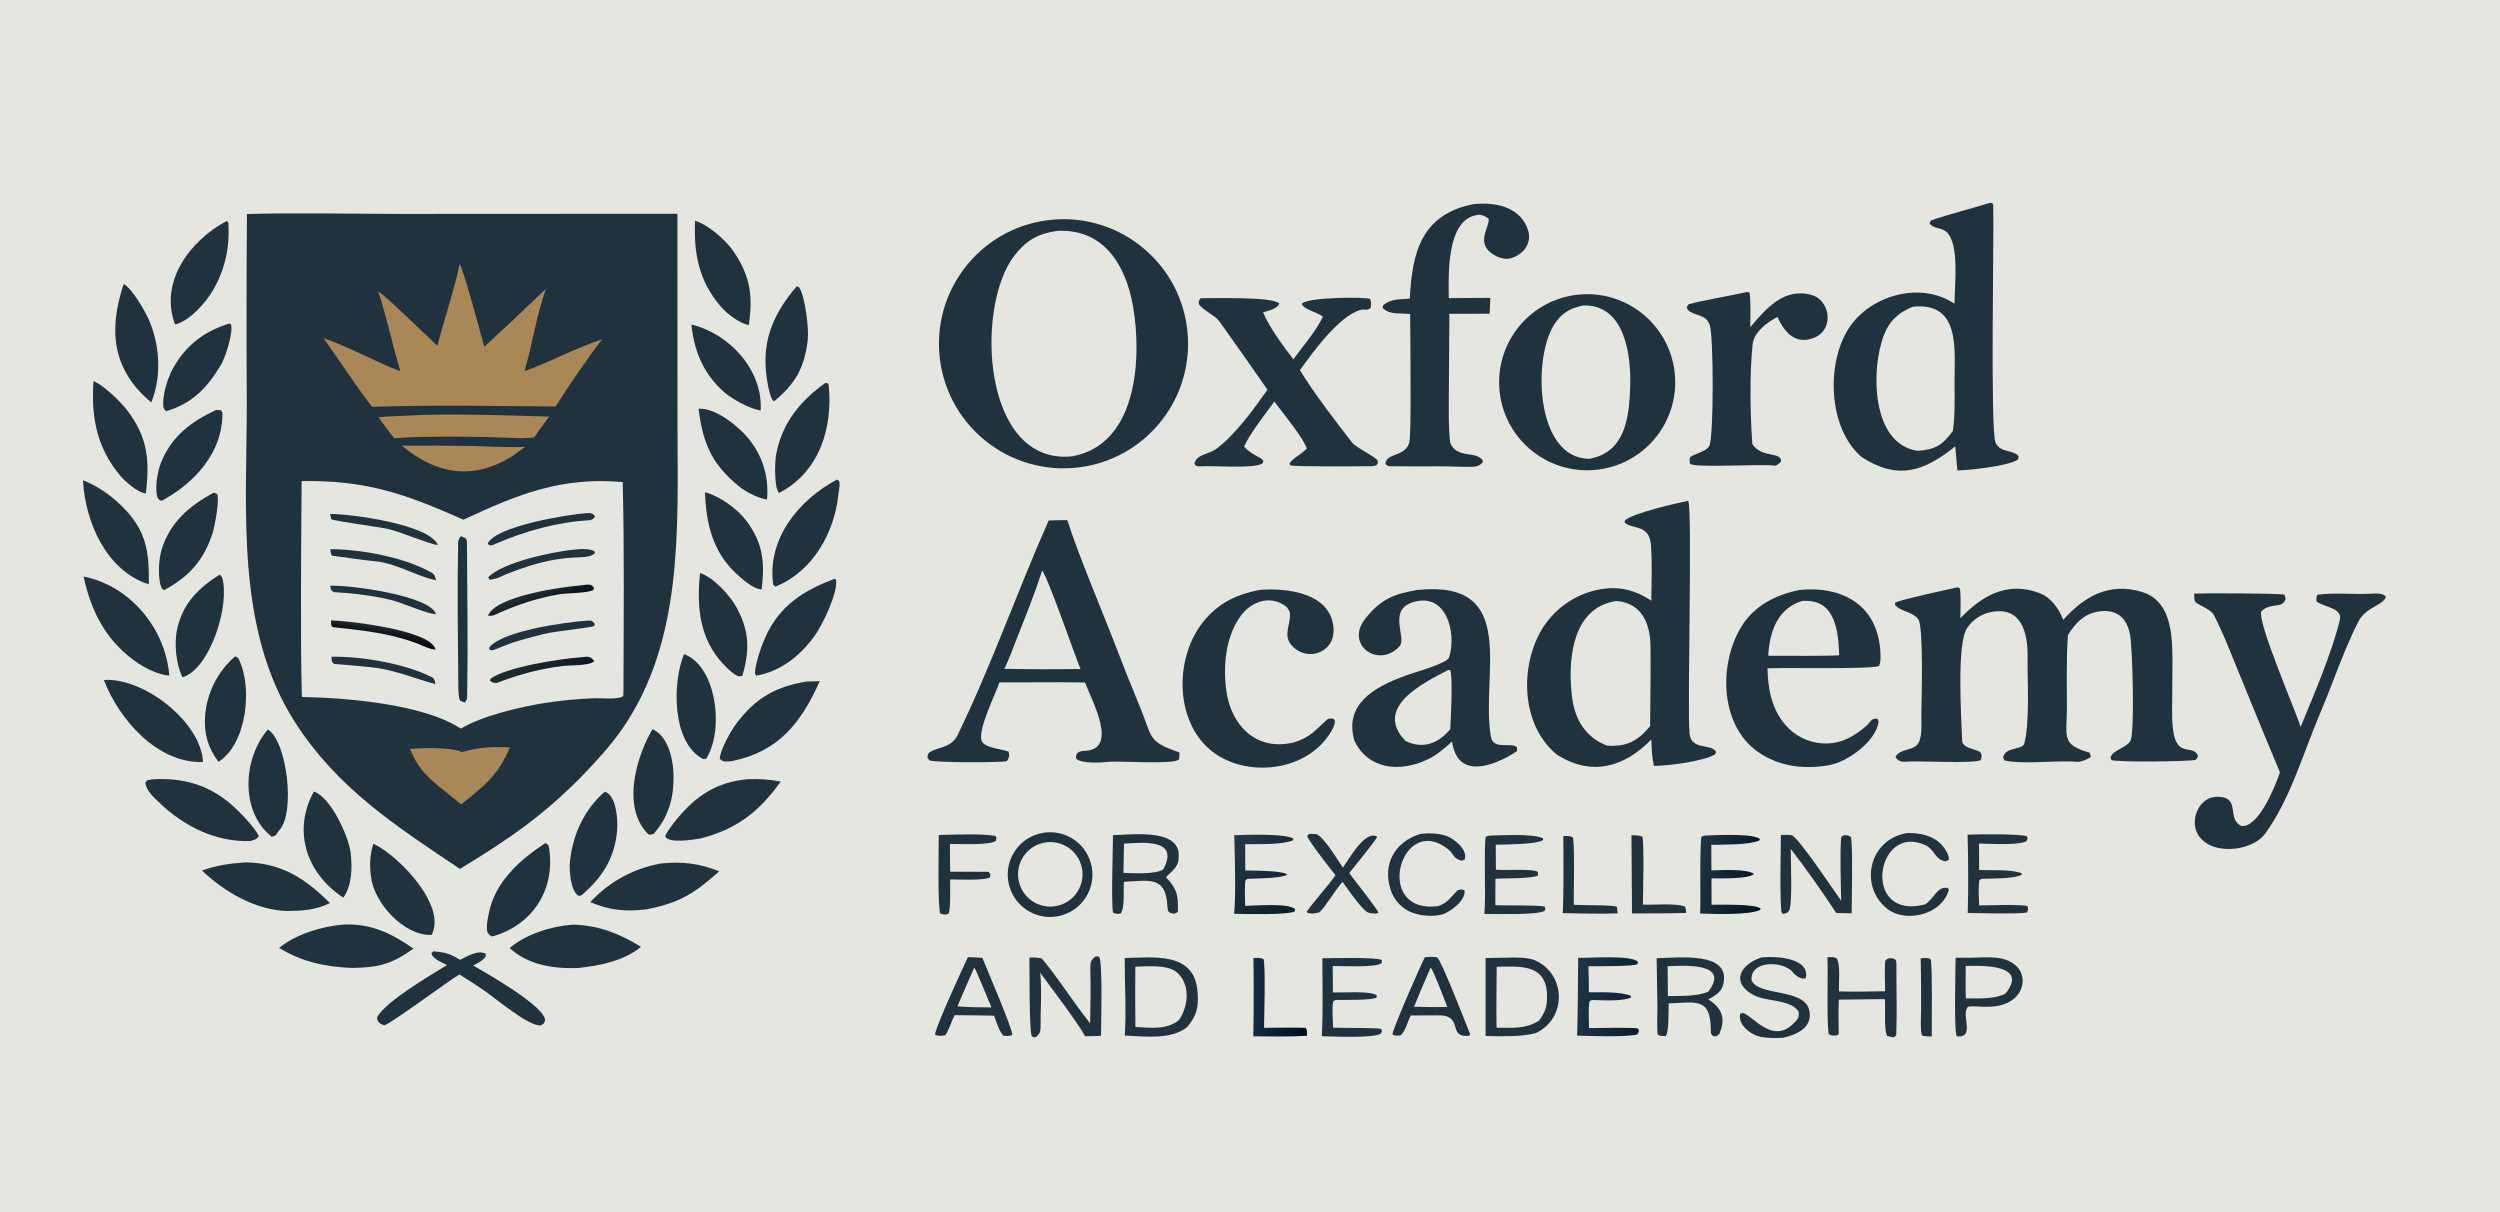 <svg version="1.1" xmlns="http://www.w3.org/2000/svg" style="display: block;" viewBox="0 0 2048 993" width="761" height="369" preserveAspectRatio="none">
<defs>
	<linearGradient id="Gradient1" gradientUnits="userSpaceOnUse" x1="1069.01" y1="817.899" x2="1027.91" y2="816.366">
		<stop class="stop0" offset="0" stop-opacity="1" stop-color="rgb(1,13,33)"/>
		<stop class="stop1" offset="1" stop-opacity="1" stop-color="rgb(20,44,64)"/>
	</linearGradient>
	<linearGradient id="Gradient2" gradientUnits="userSpaceOnUse" x1="1061.96" y1="739.24" x2="1008.04" y2="692.76">
		<stop class="stop0" offset="0" stop-opacity="1" stop-color="rgb(10,30,42)"/>
		<stop class="stop1" offset="1" stop-opacity="1" stop-color="rgb(35,55,72)"/>
	</linearGradient>
	<linearGradient id="Gradient3" gradientUnits="userSpaceOnUse" x1="1343.87" y1="820.664" x2="1290.99" y2="812.266">
		<stop class="stop0" offset="0" stop-opacity="1" stop-color="rgb(13,29,46)"/>
		<stop class="stop1" offset="1" stop-opacity="1" stop-color="rgb(29,53,69)"/>
	</linearGradient>
	<linearGradient id="Gradient4" gradientUnits="userSpaceOnUse" x1="1444.7" y1="723.27" x2="1389.3" y2="708.73">
		<stop class="stop0" offset="0" stop-opacity="1" stop-color="rgb(0,19,34)"/>
		<stop class="stop1" offset="1" stop-opacity="1" stop-color="rgb(30,53,66)"/>
	</linearGradient>
	<linearGradient id="Gradient5" gradientUnits="userSpaceOnUse" x1="312.914" y1="522.551" x2="314.265" y2="514.364">
		<stop class="stop0" offset="0" stop-opacity="1" stop-color="rgb(3,6,11)"/>
		<stop class="stop1" offset="1" stop-opacity="1" stop-color="rgb(32,38,43)"/>
	</linearGradient>
	<linearGradient id="Gradient6" gradientUnits="userSpaceOnUse" x1="453.002" y1="562.172" x2="433.469" y2="534.496">
		<stop class="stop0" offset="0" stop-opacity="1" stop-color="rgb(16,22,38)"/>
		<stop class="stop1" offset="1" stop-opacity="1" stop-color="rgb(29,47,49)"/>
	</linearGradient>
	<linearGradient id="Gradient7" gradientUnits="userSpaceOnUse" x1="444.792" y1="495.306" x2="441.323" y2="485.085">
		<stop class="stop0" offset="0" stop-opacity="1" stop-color="rgb(9,17,29)"/>
		<stop class="stop1" offset="1" stop-opacity="1" stop-color="rgb(31,44,47)"/>
	</linearGradient>
</defs>
<path transform="translate(0,0)" fill="rgb(229,230,223)" d="M 0 0 L 2048 0 L 2048 993 L 0 993 L 0 0 z"/>
<path transform="translate(0,0)" fill="rgb(32,50,61)" d="M 202.306 175.337 C 242.304 174.127 287.841 175.233 328.353 175.234 L 554.957 175.113 L 554.995 349.718 C 555.184 433.218 559.712 525.222 509.574 597.305 C 500.062 610.981 488.909 623.063 477.397 635.04 C 444.987 668.323 415.848 688.007 376.77 711.767 C 324.553 676.766 276.502 645.978 241.627 591.515 C 192.689 515.09 202.173 417.787 202.179 330.593 C 201.848 278.841 201.89 227.088 202.306 175.337 z"/>
<path transform="translate(0,0)" fill="rgb(229,230,223)" d="M 247.071 394.055 C 300.499 393.285 332.196 404.636 379.607 425.726 C 423.539 405.235 459.615 390.359 510.112 394.878 C 511.561 449.812 510.862 510.893 510.739 566.068 L 510.575 570.127 C 506.581 573.382 493.351 571.765 487.706 571.946 C 474.202 572.426 460.737 573.671 447.374 575.674 C 426.112 579.004 395.83 586.09 377.446 596.838 C 346.987 576.774 283.828 571.58 247.249 570.924 C 245.972 513.692 246.759 451.588 247.071 394.055 z"/>
<path transform="translate(0,0)" fill="rgb(32,50,61)" d="M 377.642 439.236 L 381.161 440.704 C 382.318 442.14 382.517 442.972 382.528 444.84 C 382.77 486.851 383.436 528.937 382.692 570.944 C 382.66 572.726 381.895 574.146 380.754 575.462 L 376.975 574 C 375.424 571.87 375.462 563.174 375.436 560.28 C 375.089 521.666 374.503 482.937 375.318 444.339 C 375.359 442.404 376.415 440.665 377.642 439.236 z"/>
<path transform="translate(0,0)" fill="rgb(32,50,61)" d="M 479.5 420.412 C 482.938 420.142 485.869 419.813 487.458 423.385 C 486.082 424.848 484.998 426.037 482.732 426.169 C 456.343 427.709 430.413 434.953 406.241 445.322 C 403.899 446.374 401.243 447.897 399.579 445.295 C 405.798 431.042 464.754 421.55 479.5 420.412 z"/>
<path transform="translate(0,0)" fill="rgb(32,50,61)" d="M 270.541 449.867 C 295.368 449.853 330.707 456.373 352.843 468.657 C 356.345 470.601 356.433 472.096 357.126 475.297 C 342.304 472.475 324.238 461.249 307.482 459.765 C 295.972 458.746 283.388 456.593 271.994 455.164 C 271.184 455.063 270.713 450.802 270.541 449.867 z"/>
<path transform="translate(0,0)" fill="rgb(32,50,61)" d="M 481.03 508.404 C 484.902 508.06 484.809 508.453 487.195 510.931 L 486.843 512.732 C 483.835 514.329 454.65 516.943 445.181 519.43 C 428.237 523.88 422.735 524.86 405.464 532.028 C 403.149 532.791 402.515 533.107 400.622 531.754 L 401.134 529.913 C 412.801 516.61 463.427 509.596 481.03 508.404 z"/>
<path transform="translate(0,0)" fill="rgb(32,50,61)" d="M 468.86 450.397 C 474.494 449.84 482.01 448.865 487.074 451.604 L 487.295 453.06 C 484.46 456.642 476.082 456.402 471.145 456.642 C 450.166 457.665 432.634 463.188 413.308 470.931 C 408.42 473.286 406.713 474.274 401.184 474.945 L 399.869 472.876 C 411.952 460.613 451.984 452.141 468.86 450.397 z"/>
<path transform="translate(0,0)" fill="rgb(32,50,61)" d="M 270.412 420.954 C 287.308 420.984 352.432 429.619 358.653 446.527 C 350.972 445.513 328.297 435.727 318.352 433.415 C 311.405 431.8 273.569 426.74 271.363 425.346 L 270.412 420.954 z"/>
<path transform="translate(0,0)" fill="rgb(32,50,61)" d="M 271.55 537.978 C 295.769 537.554 331.15 543.377 353.557 554.624 C 356.247 555.974 356.227 557.926 356.672 560.358 C 340.933 556.232 325.663 549.599 308.889 547.224 C 297.079 545.553 285.502 544.988 273.61 543.823 C 271.289 541.801 271.996 541.954 271.55 537.978 z"/>
<path transform="translate(0,0)" fill="url(#Gradient7)" d="M 476.582 479.419 C 480.766 479.009 484.26 477.744 486.634 481.443 L 486.121 483.367 C 479.664 486.179 464.732 485.561 457.065 486.976 C 439.592 490.2 425.112 494.932 408.958 502.002 C 405.186 503.816 403.907 504.693 399.787 504.415 C 405.608 488.229 460.785 480.667 476.582 479.419 z"/>
<path transform="translate(0,0)" fill="url(#Gradient6)" d="M 475.717 538.432 C 480.796 537.85 483.845 537.068 486.898 541.627 C 482.668 545.605 467.042 544.767 460.591 545.576 C 443.876 547.675 428.682 551.606 412.744 557.253 C 407.966 559.081 405.376 561.069 401.32 557.505 L 401.949 555.927 C 415.166 546.322 458.711 539.61 475.717 538.432 z"/>
<path transform="translate(0,0)" fill="url(#Gradient5)" d="M 271.225 508.119 C 286.095 508.733 353.357 516.044 356.808 532.163 C 351.481 531.799 344.615 528.136 339.437 526.26 C 317.675 518.373 295.416 516.22 272.579 513.717 C 270.629 511.792 271.267 511.585 271.225 508.119 z"/>
<path transform="translate(0,0)" fill="rgb(32,50,61)" d="M 270.454 479.83 C 286.153 479 352.86 487.959 357.108 503.097 C 349.965 503.016 328.937 493.491 320.154 491.414 C 304.624 487.742 289.28 485.952 273.378 485.047 C 270.685 483.271 271.488 483.756 270.454 479.83 z"/>
<path transform="translate(0,0)" fill="rgb(170,135,87)" d="M 376.483 216.469 C 379.122 218.164 394.728 277.111 396.726 284.044 C 413.735 268.368 430.592 252.527 447.294 236.523 C 439.786 257.18 435.954 282.455 429.718 304.052 C 450.583 296.613 471.767 284.84 493.28 277.99 C 482.149 291.938 464.987 317.588 455.136 333.014 L 380.804 332.3 C 355.49 332.184 330.175 332.492 304.871 333.223 C 291.674 316.703 277.766 294.702 265.072 277.071 C 283.977 283.173 307.874 296.527 327.983 304.161 C 321.494 282.442 316.818 259.891 309.822 238.466 C 320.961 247.015 346.507 272.265 358.277 283.284 C 363.579 262.791 372.61 235.753 376.483 216.469 z"/>
<path transform="translate(0,0)" fill="rgb(170,135,87)" d="M 334.583 340.44 C 366.238 338.42 417.862 340.33 449.888 341.26 C 445.843 346.403 441.408 352.947 437.539 358.35 C 434.586 358.682 430.577 358.777 427.523 358.937 C 396.254 357.805 353.871 356.771 322.993 358.925 C 319.123 354.498 313.697 346.756 310.035 341.849 C 317.194 340.991 327.183 340.792 334.583 340.44 z"/>
<path transform="translate(0,0)" fill="rgb(170,135,87)" d="M 397.573 612.376 C 403.662 611.726 411.466 612.078 417.732 612.192 C 408.027 635.256 396.966 643.453 377.809 658.976 L 365.804 649.225 C 351.628 637.927 342.501 630.498 335.947 613.403 C 345.832 612.713 369.723 611.805 378.286 616.059 C 385.913 614.062 389.751 613.303 397.573 612.376 z"/>
<path transform="translate(0,0)" fill="rgb(170,135,87)" d="M 329.087 365.071 C 348.671 364.945 368.255 365.029 387.837 365.323 C 401.126 365.648 417.486 366.774 430.406 366.018 L 418.495 374.441 C 386.238 393.718 357.259 388.259 329.087 365.071 z"/>
<path transform="translate(0,0)" fill="rgb(32,50,61)" d="M 862.69 179.911 C 919.12 175.169 968.617 217.287 972.968 273.748 C 977.319 330.209 934.861 379.414 878.371 383.375 C 822.43 387.298 773.808 345.341 769.499 289.429 C 765.19 233.517 806.809 184.606 862.69 179.911 z"/>
<path transform="translate(0,0)" fill="rgb(229,230,223)" d="M 865.229 189.227 C 904.018 186.542 922.5 217.38 928.258 251.332 C 935.453 293.761 931.778 364.197 878.233 373.827 C 804.358 381.21 798.819 251.76 830.561 209.983 C 840.381 197.058 849.543 191.746 865.229 189.227 z"/>
<path transform="translate(0,0)" fill="rgb(32,50,61)" d="M 1382.92 410.259 C 1386.7 415.454 1382.01 580.79 1384.08 600.968 C 1385.52 614.955 1401.9 608.834 1405.89 615.951 L 1405.01 617.955 C 1395.47 623.612 1366.74 627.429 1354.86 627.354 C 1353.2 619.198 1353.06 614.156 1352.77 605.807 C 1330.47 628.503 1304.13 636.105 1275.75 618.42 C 1245.34 594.06 1244.62 543.931 1264.5 513.272 C 1274.61 497.976 1290.27 487.213 1308.18 483.263 C 1325.14 479.682 1338.36 482.656 1352.74 492.062 C 1352.95 477.03 1353.52 461.669 1352.47 446.622 C 1351.28 429.444 1338.06 433.821 1331.14 428.317 L 1330.96 426.576 C 1335.46 420.838 1374.18 411.947 1382.92 410.259 z"/>
<path transform="translate(0,0)" fill="rgb(229,230,223)" d="M 1324.1 492.305 C 1345.17 493.939 1351.95 510.968 1352.11 529.931 C 1352.3 551.557 1351.98 573.196 1351.77 594.822 C 1341.52 607.238 1332.4 611.867 1316.39 610.769 C 1299.1 604.073 1290.23 589.604 1287.92 571.768 C 1284.07 542.011 1287.21 497.694 1324.1 492.305 z"/>
<path transform="translate(0,0)" fill="rgb(32,50,61)" d="M 1630.6 166.068 C 1630.73 166.081 1630.87 166.064 1631 166.109 C 1633.33 166.938 1632.77 167.584 1632.84 169.776 C 1633.61 193.008 1630.26 353.129 1634.81 362.716 C 1638.95 371.433 1649.36 368.02 1653.7 373.872 C 1653.58 374.586 1653.44 376.236 1653.03 376.512 C 1645.06 381.905 1612.32 385.272 1603.47 385.339 L 1601.73 365.667 C 1576.23 386.023 1555.05 393.757 1525.09 374.399 C 1497.59 351.086 1495.7 297.524 1514.78 268.529 C 1532.36 241.807 1573.46 230.085 1601.11 248.821 C 1601.11 234.065 1605.4 200.373 1594.81 190.254 C 1590.13 185.783 1583.71 187.75 1580.68 182.902 C 1581.03 182.246 1581.44 181.464 1581.92 180.558 C 1595.41 175.801 1617.46 170.163 1630.6 166.068 z"/>
<path transform="translate(0,0)" fill="rgb(229,230,223)" d="M 1567.13 251.211 C 1605.75 247.406 1601.2 285.268 1601.18 311.601 C 1601.17 324.772 1601.74 340.196 1599.76 353.068 C 1591.17 364.711 1585.54 368.168 1571.06 369.323 C 1532.48 363.733 1532.57 301.86 1543.39 274.235 C 1548.05 262.344 1555.74 255.741 1567.13 251.211 z"/>
<path transform="translate(0,0)" fill="rgb(32,50,61)" d="M 1603.07 481.219 C 1604.76 481.148 1603.93 480.984 1605.53 482.059 C 1606.51 488.305 1606.03 499.677 1605.94 506.396 C 1623.17 488.484 1643.93 475.808 1670.35 485.702 C 1680.24 489.406 1686.37 498.21 1690.23 507.769 C 1707.42 488.428 1727.98 476.821 1754.63 484.866 C 1780.67 492.73 1779.71 524.84 1779.66 547.004 C 1779.63 558.724 1779.54 570.444 1779.39 582.162 C 1778.94 626.034 1794.52 607.556 1800.53 618.721 C 1800.16 621.316 1800.47 620.377 1798.46 622.555 C 1790.98 623.836 1735.75 624.462 1729.66 622.634 L 1728.93 620.162 C 1731.24 614.418 1741.31 612.788 1745.07 607.209 C 1749.07 601.256 1746.89 529.556 1744.88 519.615 C 1743.63 513.377 1741.09 507.19 1735.54 503.604 C 1730.23 500.176 1723.3 499.952 1717.29 501.277 C 1706.16 503.733 1699.83 511.049 1694.06 520.201 C 1692.63 538.801 1693.2 562.285 1693.2 581.25 C 1692.92 604.02 1688.84 610.03 1711.83 616.552 L 1712.88 619.999 C 1710.63 621.789 1704.47 624.321 1701.79 624.071 C 1685.01 622.505 1657.66 626.472 1642.03 622.908 L 1640.96 620.584 C 1642.66 611.423 1656.74 614.648 1658.27 609.106 C 1662.98 592.032 1660.74 555.892 1661.01 539.024 C 1661.37 517.427 1655.62 496.743 1631.22 501.332 C 1623.07 502.903 1615.9 507.704 1611.34 514.644 C 1602.8 527.687 1606.73 588.496 1607.38 606.55 C 1607.61 612.955 1617.62 613.22 1622.24 616.09 C 1623.86 619.422 1623.42 618.34 1622.84 622.454 C 1617.88 625.948 1570.39 622.926 1560.83 623.957 C 1557.52 624.314 1554.5 623.075 1552.74 620.057 C 1556.61 613.301 1565.16 615.151 1570.2 610.426 C 1575.14 605.799 1573.89 592.432 1573.96 585.962 C 1574.08 574.359 1575.97 513.312 1571.44 507.297 C 1566.71 501.012 1557.69 501.229 1552.76 495.93 C 1552.19 495.311 1552.48 494.453 1552.5 493.643 C 1557.7 490.999 1594.68 483.121 1603.07 481.219 z"/>
<path transform="translate(0,0)" fill="rgb(32,50,61)" d="M 1291.89 241.471 C 1331.26 236.898 1366.95 264.958 1371.79 304.3 C 1376.64 343.643 1348.82 379.52 1309.51 384.634 C 1269.82 389.798 1233.52 361.653 1228.63 321.926 C 1223.73 282.199 1252.13 246.088 1291.89 241.471 z"/>
<path transform="translate(0,0)" fill="rgb(229,230,223)" d="M 1296.89 250.217 C 1331.35 249.23 1336.29 291.182 1335.45 316.853 C 1334.64 341.779 1331.56 370.635 1301.85 375.86 C 1257.7 375.349 1255.48 293.243 1273.21 265.865 C 1279.51 256.13 1286.1 252.538 1296.89 250.217 z"/>
<path transform="translate(0,0)" fill="rgb(32,50,61)" d="M 859.082 426.36 C 863.864 426.051 869.522 426.124 874.38 426.062 C 882.924 453.285 901.214 496.394 911.931 523.974 C 919.369 543.418 927.067 562.761 935.023 581.999 C 944.103 604.474 940.606 607.691 965.973 616.223 C 966.652 617.966 966.043 620.247 965.75 622.183 C 960.676 626.528 916.598 623.041 907.235 624.156 C 901.624 624.824 886.223 625.537 881.716 621.67 C 880.555 616.873 884.016 615.212 888.352 615.078 C 916.671 614.203 894.719 574.364 888.825 559.07 L 868.25 558.853 L 818.74 558.987 C 815.31 569.156 801.261 596.808 804.045 606.494 C 805.804 612.609 819.968 613.351 826.153 615.654 C 827.29 618.029 826.461 621.721 824.668 623.607 C 819.006 624.643 765.178 624.862 761.292 622.811 C 759.321 619.917 759.627 621.279 760.229 617.706 C 765.048 611.499 778.636 614.202 784.528 602.061 C 812.29 544.861 833.266 484.583 859.082 426.36 z"/>
<path transform="translate(0,0)" fill="rgb(229,230,223)" d="M 853.722 467.415 C 858.144 472.008 880.303 536.455 885.179 548.042 L 855.04 548.227 C 844.36 548.225 833.481 547.996 822.784 547.864 C 826.232 541.229 831.064 527.726 834.012 520.358 C 840.977 502.952 847.959 485.241 853.722 467.415 z"/>
<path transform="translate(0,0)" fill="rgb(32,50,61)" d="M 1160.99 483.278 C 1245.26 474.548 1212.83 552.273 1221.24 602.928 C 1223.22 614.867 1236.32 607.633 1242.6 611.959 C 1242.74 613.155 1243.26 614.974 1242.06 615.75 C 1223.44 627.779 1193.91 638.814 1189.52 607.423 C 1182.65 613.515 1177.19 618.562 1168.81 622.437 C 1146.81 632.609 1120.89 630.572 1109.56 606.741 C 1100.72 576.938 1126.22 562.776 1149.4 554.239 C 1154.76 551.749 1185.46 543.829 1187.13 538.505 C 1193.42 518.402 1184.92 484.853 1157.58 493.272 C 1136.36 499.804 1152.68 522.492 1146.59 529.284 C 1129.58 548.256 1100.84 528.068 1118.89 506.213 C 1131.3 490.729 1141.94 486.578 1160.99 483.278 z"/>
<path transform="translate(0,0)" fill="rgb(229,230,223)" d="M 1186.5 548.776 L 1187.97 549.049 C 1190.33 553.154 1188.49 590.369 1188.02 597.376 C 1178.23 609.046 1165.68 613.895 1151.48 607.01 C 1124.45 579.344 1166.82 559.003 1186.5 548.776 z"/>
<path transform="translate(0,0)" fill="rgb(32,50,61)" d="M 1474.34 483.223 C 1509.95 479.841 1538.95 496.135 1540.49 535.534 C 1540.62 538.804 1540.67 542.591 1539.26 545.559 C 1532.13 548.416 1461.87 546.779 1447.94 547.442 C 1448.18 563.728 1451.35 580.723 1462.24 593.424 C 1469.88 602.52 1480.89 608.124 1492.74 608.952 C 1507.97 609.867 1519.4 603.184 1530.13 593.473 C 1532.84 590.228 1533.62 588.249 1537.97 588.796 L 1538.97 590.871 C 1537.18 606.994 1513.68 624.181 1498.26 626.834 C 1478.94 630.157 1460.01 628.292 1443.2 617.973 C 1408.46 596.65 1407.24 544.122 1427.02 512.499 C 1437.4 496.015 1455.08 487.067 1474.34 483.223 z"/>
<path transform="translate(0,0)" fill="rgb(229,230,223)" d="M 1476.16 492.339 C 1476.58 492.304 1477 492.274 1477.43 492.25 C 1503.7 490.744 1506.02 517.396 1506.67 536.836 C 1498.35 537.24 1489.18 537.154 1480.78 537.246 L 1448.54 537.173 C 1449.61 517.861 1455.87 498.549 1476.16 492.339 z"/>
<path transform="translate(0,0)" fill="rgb(32,50,61)" d="M 1797.44 486.254 C 1806.22 485.812 1864.95 485.96 1871.4 487.09 L 1872.4 490.513 C 1869.41 499.436 1861.93 492.611 1852.56 500.592 C 1848.61 508.666 1880.11 580.788 1884.65 595.487 C 1895.11 570.134 1910.39 534.685 1916.86 507.492 C 1919.21 497.595 1901.32 496.834 1897.62 492.448 C 1897.67 490.011 1897.29 489.033 1898.45 487.169 C 1912.1 485.309 1928 487.057 1941.9 486.347 C 1945.78 486.149 1952.33 485.519 1954.52 488.963 C 1952.4 495.895 1937.97 497.287 1931.92 509.227 C 1920.03 532.687 1911.31 559.021 1901.04 583.344 C 1886.89 616.203 1876.78 653.717 1855.6 682.901 C 1844.49 698.215 1808.28 701.551 1799.49 681.46 C 1794.52 670.086 1801.91 652.574 1816.49 652.666 C 1836.34 652.791 1823.39 670.808 1836.33 676.663 C 1850.54 677.793 1864.05 643.472 1867.73 632.706 C 1855.35 603.061 1843.12 573.353 1831.04 543.586 C 1825.92 531.129 1819.87 515.576 1813.52 503.687 C 1811.32 499.561 1802.92 496.298 1799.21 493.809 C 1797.25 492.493 1797.63 488.983 1797.44 486.254 z"/>
<path transform="translate(0,0)" fill="rgb(32,50,61)" d="M 1207.04 167.228 C 1224.98 165.296 1246.31 169.469 1251.99 189.348 C 1254.95 199.696 1247.5 208.747 1237.71 211.53 C 1232.96 212.877 1227.83 211.208 1223.65 208.672 C 1207.9 199.125 1220.77 185.938 1219.43 179.163 C 1217.54 177.457 1213.8 175.725 1211.36 175.954 C 1184 178.525 1186.8 227.338 1186.85 244.207 L 1220.9 243.987 C 1220.8 248.199 1220.49 252.763 1220.28 257.005 C 1209.3 256.966 1198.31 256.982 1187.33 257.055 L 1186.92 318.15 C 1186.86 331.491 1186.36 349.914 1188.04 362.827 C 1193.88 376.407 1209.62 368.696 1214.88 377.543 C 1214.42 378.88 1214.65 378.839 1213.63 379.752 C 1212.08 381.142 1210.13 382.006 1208.06 382.221 C 1202.02 382.843 1184.28 381.74 1176.82 381.959 C 1165.03 382.304 1151.43 381.838 1139.53 381.951 C 1136.93 381.976 1136.24 381.465 1134.96 379.859 C 1135.78 372.145 1145.05 374.181 1151.72 367.482 C 1153.14 366.06 1154.1 364.255 1154.5 362.291 C 1155.55 356.934 1155.51 337.067 1155.55 331.043 C 1155.57 306.411 1155.45 281.779 1155.2 257.149 L 1144.75 256.699 C 1140.22 256.522 1135.77 255.623 1132.57 252.158 L 1133.14 249.857 C 1139.67 244.757 1146.53 245.266 1154.87 244.623 C 1156.88 206.569 1164.43 175.667 1207.04 167.228 z"/>
<path transform="translate(0,0)" fill="rgb(32,50,61)" d="M 1083.73 259.405 C 1077.87 255.023 1068.43 253.841 1066.41 248.901 C 1070.37 243.339 1118.48 243.102 1122.39 244.866 C 1123.41 247.772 1123.14 248.985 1122.89 251.968 C 1120.51 254.916 1117.97 252.969 1114.69 253.843 C 1096.88 258.587 1075.15 289.077 1064.88 303.191 C 1076.11 321.709 1094.31 345.418 1108.08 363.058 C 1110.55 366.218 1124.52 373.063 1128.34 376.792 C 1128.89 379.943 1129.15 378.807 1127.63 381.178 L 1124.25 381.864 C 1114.9 381.969 1062.9 382.446 1057.05 381.227 L 1056.39 379.655 C 1059.27 374.97 1066.04 372.34 1070.5 367.432 C 1068.68 360.027 1049.68 336.567 1043.93 328.975 C 1036.69 338.774 1023.83 355.277 1019.13 365.858 C 1025.2 372.684 1032.87 374.189 1035 377.551 L 1034.3 379.555 C 1027.38 384.327 993.004 381.165 982.751 382.021 C 980.337 382.223 979.7 381.48 978.547 380.069 C 979.428 372.322 990.294 372.139 995.999 367.977 C 1011.68 356.537 1027.18 335.03 1038.3 319.252 C 1025.3 300.559 1011.92 281.334 998.603 262.819 C 995.527 258.542 984.559 253.47 982.086 249.105 C 982.104 245.75 981.705 247.027 983.567 244.269 C 994.548 244.43 1042.41 242.802 1047.89 248.591 L 1047.08 250.419 C 1043.71 253.596 1039.18 254.506 1034.71 255.843 C 1039.86 268.329 1051.31 283.57 1059.58 294.364 C 1067.19 283.544 1078.39 271.022 1083.73 259.405 z"/>
<path transform="translate(0,0)" fill="rgb(32,50,61)" d="M 1032.22 483.213 C 1054.44 481.46 1089.9 485.685 1092.37 514.008 C 1092.86 519.646 1091.7 525.04 1087.87 529.369 C 1084.5 533.177 1079.74 535.472 1074.66 535.741 C 1068.95 536.065 1063.66 533.918 1059.63 530.204 C 1050.24 521.559 1056.96 513.374 1056.77 503.108 C 1056.61 500.576 1054.95 497.757 1052.9 496.316 C 1039.61 486.982 1024.31 493.118 1015.73 505.424 C 1003.65 522.746 1001.81 546.783 1004.79 566.966 C 1008.05 588.979 1022.51 608.93 1046.37 609.656 C 1051.16 609.819 1054.86 609.171 1059.55 608.327 C 1073.53 603.862 1076.71 598.848 1087.15 589.455 C 1088.48 588.257 1090.71 588.554 1092.42 588.788 L 1093.5 590.252 C 1093.78 594.262 1090.94 598.641 1088.79 601.874 C 1069.38 631.137 1024.21 636.779 996.059 617.76 C 963.391 595.687 961.508 544.026 982.632 513.53 C 995.046 495.607 1011.23 487.079 1032.22 483.213 z"/>
<path transform="translate(0,0)" fill="rgb(32,50,61)" d="M 1431.07 239.231 C 1432.69 239.235 1431.91 239.032 1433.37 240.163 C 1434.24 247.417 1433.85 260.331 1433.84 268.028 C 1446.39 253.157 1461.42 235.213 1484.1 241.654 C 1494.34 244.564 1499.7 256.731 1496.05 266.661 C 1494.53 270.843 1491.39 274.244 1487.35 276.111 C 1471.7 283.317 1461.91 272.811 1456.11 259.583 C 1447.43 264.276 1436.74 271.929 1435.7 282.363 C 1433.18 307.724 1433.75 338.284 1435.48 363.683 C 1442.94 375.487 1459.17 369.68 1459.15 377.865 C 1458.13 379.163 1455.35 381.705 1453.83 381.448 C 1443.65 379.726 1389.39 383.563 1384.39 379.916 C 1384.34 378.853 1383.93 376.464 1384.18 375.511 C 1385.08 372.006 1397.75 370.714 1400.33 365.087 C 1404.04 357.009 1403.72 275.271 1400.69 266.425 C 1397.88 258.236 1391.51 259.148 1384.95 255.57 C 1382.81 254.399 1382.43 253.761 1381.77 251.493 C 1382.2 250.853 1382.71 250.087 1383.31 249.194 C 1397.08 245.586 1417.54 242.27 1431.07 239.231 z"/>
<path transform="translate(0,0)" fill="rgb(32,50,61)" d="M 850.991 682.984 C 869.419 677.895 888.491 688.669 893.644 707.079 C 898.796 725.489 888.087 744.599 869.695 749.814 C 851.213 755.054 831.991 744.282 826.814 725.783 C 821.637 707.284 832.474 688.098 850.991 682.984 z"/>
<path transform="translate(0,0)" fill="rgb(229,230,223)" d="M 852.327 691.064 C 866.247 686.599 881.148 694.284 885.58 708.215 C 890.013 722.145 882.293 737.028 868.353 741.428 C 854.457 745.814 839.634 738.125 835.216 724.24 C 830.798 710.355 838.452 695.514 852.327 691.064 z"/>
<path transform="translate(0,0)" fill="rgb(32,50,61)" d="M 921.352 784.774 C 945.05 784.347 978.605 779.341 981.057 812.578 C 981.967 824.917 980.49 831.8 972.485 841.404 C 959.244 851.886 937.854 849.048 921.404 848.235 C 922.773 831.248 921.322 803.121 921.352 784.774 z"/>
<path transform="translate(0,0)" fill="rgb(229,230,223)" d="M 930.059 791.838 C 939.728 791.585 955.975 790.123 963.501 796.052 C 975.482 805.492 973.736 824.473 965.692 835.674 C 955.642 843.797 942.432 841.901 930.131 841.272 C 929.91 824.795 929.886 808.316 930.059 791.838 z"/>
<path transform="translate(0,0)" fill="rgb(32,50,61)" d="M 1235.66 784.475 C 1241.53 784.157 1252.05 784.337 1257.16 786.531 C 1283.15 797.677 1283.87 834.477 1257.85 846.383 C 1244.82 849.557 1230.46 848.815 1217.01 848.661 L 1217.01 784.771 L 1235.66 784.475 z"/>
<path transform="translate(0,0)" fill="rgb(229,230,223)" d="M 1226.09 791.94 C 1245.95 791.616 1267.36 789.444 1267.35 816.474 C 1267.34 825.108 1265.69 829.391 1260.58 836.22 C 1249.35 843.108 1238.8 841.922 1225.96 841.837 C 1225.68 825.447 1226 808.38 1226.09 791.94 z"/>
<path transform="translate(0,0)" fill="rgb(32,50,61)" d="M 281.342 757.36 C 303.73 756.236 320.852 764.657 338.701 777.052 C 320.491 790.021 310.325 792.474 288.34 792.915 C 266.153 791.925 247.706 788.059 228.614 776.474 C 242.733 765.116 263.476 758.864 281.342 757.36 z"/>
<path transform="translate(0,0)" fill="rgb(32,50,61)" d="M 469.581 757.415 C 490.458 758.032 507.484 764.697 525.114 775.626 C 511.002 787.203 491.467 790.977 473.857 792.951 C 453.567 793.687 433.032 790.658 417.518 776.636 C 430.702 765.135 452.294 758.541 469.581 757.415 z"/>
<path transform="translate(0,0)" fill="rgb(32,50,61)" d="M 660.868 558.279 L 671.517 557.977 C 656.158 592.359 637.906 615.509 599.706 623.456 C 596.132 623.784 592.027 624.515 589.642 621.591 C 589.879 614.316 598.878 598.468 603.351 592.519 C 618.93 571.796 635.796 562.245 660.868 558.279 z"/>
<path transform="translate(0,0)" fill="rgb(32,50,61)" d="M 541.863 707.288 C 559.408 705.59 572.843 707.258 589.181 713.749 C 568.865 731.882 556.369 739.838 529.223 744.949 C 511.835 746.898 499.964 745.727 483.552 739.009 C 498.922 722.247 519.44 711.085 541.863 707.288 z"/>
<path transform="translate(0,0)" fill="rgb(32,50,61)" d="M 611.732 638.364 C 622.227 637.886 629.231 638.291 639.546 640.256 C 621.862 664.966 603.293 679.389 573.73 686.862 C 568.125 687.842 547.19 691.197 544.915 685.05 C 546.14 681.354 552.499 673.322 555.165 670.131 C 570.812 651.403 587.398 640.762 611.732 638.364 z"/>
<path transform="translate(0,0)" fill="rgb(32,50,61)" d="M 201.606 706.417 C 230.785 707.055 250.106 719.626 270.266 739.752 C 258.607 745.498 248.261 746.03 235.542 746.276 C 209.209 745.548 184.175 730.74 165.452 713.156 C 176.903 708.8 189.46 707.144 201.606 706.417 z"/>
<path transform="translate(0,0)" fill="rgb(32,50,61)" d="M 68.52 472.276 C 106.494 479.737 135.744 515 138.669 553.339 C 130.925 553.214 119.627 547.629 113.239 543.355 C 87.603 526.204 74.744 501.686 68.52 472.276 z"/>
<path transform="translate(0,0)" fill="rgb(32,50,61)" d="M 125.25 638.395 C 149.631 636.856 171.418 643.004 189.921 659.371 C 195.747 664.524 209.242 678.116 212.015 685.053 C 209.662 687.939 209.206 687.418 205.233 688.976 C 176.389 689.801 150.618 676.903 130.059 657.087 C 125.578 652.769 119.606 647.388 119.062 640.929 C 120.998 638.44 121.207 639.146 125.25 638.395 z"/>
<path transform="translate(0,0)" fill="rgb(32,50,61)" d="M 85.089 557.016 C 117.397 554.825 164.54 590.928 166.315 624.225 C 128.776 625.463 97.469 589.225 85.089 557.016 z"/>
<path transform="translate(0,0)" fill="rgb(32,50,61)" d="M 684.037 474.043 L 684.903 475.108 C 686.438 485.785 673.692 512.189 667.114 521.186 C 655.157 537.541 639.552 549.909 619.423 553.526 L 618.467 551.399 C 618.762 543.209 623.761 529.012 627.211 521.438 C 638.865 495.861 658.612 483.41 684.037 474.043 z"/>
<path transform="translate(0,0)" fill="rgb(32,50,61)" d="M 911.761 684.11 C 927.067 683.826 965.028 678.478 965.615 700.117 C 965.892 710.33 961.407 711.913 955.181 718.612 C 963.932 727.866 965.309 732.697 964.939 746.502 C 964.91 747.579 963.051 748.031 962.049 748.478 C 956.6 747.74 956.719 746.786 956.326 742.237 C 955.279 717.026 940.478 721.494 920.683 722.325 C 920.208 728.88 921.631 744.211 917.987 748.383 C 914.989 748.702 914.608 748.717 911.817 747.606 C 910.16 740.224 911.739 694.605 911.761 684.11 z"/>
<path transform="translate(0,0)" fill="rgb(229,230,223)" d="M 920.781 691.088 C 936.104 690.299 966.729 686.545 952.928 712.187 C 945.714 716.564 929.268 715.184 920.317 715.029 L 920.781 691.088 z"/>
<path transform="translate(0,0)" fill="rgb(32,50,61)" d="M 376.947 786.268 C 382.141 783.498 392.453 777.634 398.013 781.4 L 397.812 783.552 C 395.325 787.198 391.508 788.801 387.616 790.889 C 398.691 797.343 446.254 824.139 446.58 835.765 C 445.045 839.297 446.071 838.171 442.747 840.028 C 432.527 840.348 406.844 818.507 396.246 811.124 C 389.535 806.446 383.277 802.517 376.305 798.224 C 366.337 804.272 320.563 838.277 314.967 839.831 C 311.501 839.159 309.045 837.164 308.856 833.659 C 314.562 821.109 352.678 798.929 366.123 790.529 C 362.038 788.398 354.102 785.367 353.408 780.692 L 355.168 779.233 C 365.484 780.372 368.046 780.955 376.947 786.268 z"/>
<path transform="translate(0,0)" fill="rgb(32,50,61)" d="M 685.662 392.853 L 687.256 393.774 C 688.492 396.968 687.198 401.226 686.854 404.656 C 683.672 436.415 665.816 468.171 635.268 480.499 C 634.772 480.244 633.899 479.395 633.433 478.982 C 628.093 441.567 654.379 409.417 685.662 392.853 z"/>
<path transform="translate(0,0)" fill="rgb(32,50,61)" d="M 1357.13 784.915 C 1374.22 784.72 1418.98 778.68 1411.54 806.911 C 1409.9 813.166 1404.51 815.673 1399.41 818.72 C 1410.91 825.76 1414.02 834.705 1408.27 847.245 C 1405.46 849.291 1406.75 848.916 1403.41 848.759 C 1401.1 846.015 1401.7 847.376 1401.53 843.246 C 1401.09 816.604 1389.1 821.283 1366.97 821.944 C 1366.7 827.612 1367.38 844.868 1364.67 848.618 C 1361.95 848.673 1360.41 848.943 1358.03 847.523 C 1357.25 843.905 1357.75 829.026 1357.75 824.557 C 1357.62 811.342 1357.41 798.128 1357.13 784.915 z"/>
<path transform="translate(0,0)" fill="rgb(229,230,223)" d="M 1366.11 791.487 C 1378.79 791.048 1418.02 788.009 1399.41 812.337 C 1390.36 816.371 1376.54 815.763 1366.32 815.975 L 1366.11 791.487 z"/>
<path transform="translate(0,0)" fill="rgb(32,50,61)" d="M 76.602 312.238 C 84.835 315.446 98.591 328.804 104.12 336.035 C 121.32 358.531 122.628 377.464 119.508 404.184 C 113.498 403.911 102.912 394.838 98.91 390.135 C 79.322 367.117 74.527 341.733 76.602 312.238 z"/>
<path transform="translate(0,0)" fill="rgb(32,50,61)" d="M 676.068 313.718 L 678.015 313.941 C 678.296 314.339 678.577 314.736 678.859 315.134 C 682.438 350.362 671.289 386.781 638.186 403.823 C 634.096 399.355 634.639 378.631 635.831 372.258 C 640.632 346.584 655.292 328.644 676.068 313.718 z"/>
<path transform="translate(0,0)" fill="rgb(32,50,61)" d="M 67.98 393.398 C 80.752 398.449 92.197 406.683 101.72 416.505 C 120.417 435.788 122.215 453.265 121.918 478.668 C 87.109 467.743 69.637 427.189 67.98 393.398 z"/>
<path transform="translate(0,0)" fill="rgb(32,50,61)" d="M 1615.48 784.526 C 1627.77 784.217 1643.41 782.335 1652.51 792.083 C 1659.54 799.602 1657.8 811.119 1650.35 817.647 C 1640.78 826.039 1627.96 824.895 1616.21 824.351 C 1614.94 824.342 1613.49 824.533 1612.22 824.654 C 1607.29 830.048 1613.94 841.257 1609.82 847.334 C 1607.12 849.261 1606.25 849.051 1603.05 848.914 C 1600.53 845.133 1602.02 793.177 1602.02 784.551 L 1615.48 784.526 z"/>
<path transform="translate(0,0)" fill="rgb(229,230,223)" d="M 1610.29 791.286 C 1622.83 790.946 1662.61 789.649 1642.83 813.936 C 1633.67 818.665 1620.77 817.838 1610.41 817.83 C 1610.11 809.339 1610.3 799.855 1610.29 791.286 z"/>
<path transform="translate(0,0)" fill="rgb(32,50,61)" d="M 569.403 180.853 C 579.522 183.805 594.13 196.242 600.212 204.97 C 614.789 225.886 616.896 242.05 613.433 266.211 C 606.11 265.244 595.744 257.048 590.976 251.656 C 572.577 230.85 568.173 207.601 569.403 180.853 z"/>
<path transform="translate(0,0)" fill="rgb(32,50,61)" d="M 185.861 180.947 L 187.059 182.517 C 188.382 202.291 184.351 221.322 174.031 238.486 C 168.032 248.463 155.098 263.072 143.429 265.818 C 130.188 230.858 155.87 196.694 185.861 180.947 z"/>
<path transform="translate(0,0)" fill="rgb(32,50,61)" d="M 101.318 232.657 C 108.437 236.567 119.344 255.451 122.591 263.379 C 131.07 284.077 132.378 308.805 123.902 329.627 C 91.773 302.922 88.737 270.341 101.318 232.657 z"/>
<path transform="translate(0,0)" fill="rgb(32,50,61)" d="M 257.091 648.454 C 270.553 652.442 285.385 684.519 287.129 697.957 C 288.703 710.087 288.595 724.973 281.253 735.295 C 251.15 715.631 239.369 680.773 257.091 648.454 z"/>
<path transform="translate(0,0)" fill="rgb(32,50,61)" d="M 652.664 234.528 L 654.639 235.354 C 659.478 242.541 662.842 269.137 661.677 278.709 C 658.915 301.403 651.654 313.984 634.771 328.267 L 633.548 328.457 C 630.076 325.256 627.843 308.678 627.416 303.635 C 625.06 275.8 635.038 255.317 652.664 234.528 z"/>
<path transform="translate(0,0)" fill="rgb(32,50,61)" d="M 305.761 691.168 C 306.597 691.53 307.42 691.924 308.227 692.347 C 327.336 702.388 366.026 741.749 353.607 765.856 C 330.711 766.661 306.198 739.532 303.824 717.643 C 302.696 707.253 303.009 701.201 305.761 691.168 z"/>
<path transform="translate(0,0)" fill="rgb(32,50,61)" d="M 446.488 690.784 L 447.362 690.884 C 448.851 691.952 449.29 691.924 449.648 694.004 C 455.473 727.795 436.747 757.86 403.214 767.118 C 401.001 766.166 400.948 765.924 399.427 763.95 C 398.003 759.16 399.415 753.565 400.342 748.626 C 405.184 722.831 425.371 704.68 446.488 690.784 z"/>
<path transform="translate(0,0)" fill="rgb(32,50,61)" d="M 572.234 334.736 C 573.42 334.767 574.605 334.836 575.787 334.943 C 588.651 336.158 605.029 349.455 613.108 359.179 C 624.658 373.13 630.134 391.127 628.313 409.146 C 620.849 408.123 610.686 402.796 604.834 397.957 C 582.314 379.336 575.798 362.359 572.234 334.736 z"/>
<path transform="translate(0,0)" fill="rgb(32,50,61)" d="M 495.404 648.566 C 504.91 651.085 506.282 671.796 505.56 680.098 C 503.555 703.183 493.424 718.767 476.297 733.447 L 474.016 733.861 C 467.521 730.392 466.161 713.084 466.863 706.042 C 469.056 684.053 478.517 663.091 495.404 648.566 z"/>
<path transform="translate(0,0)" fill="rgb(32,50,61)" d="M 175.13 403.588 C 176.101 403.805 176.999 404.315 177.92 404.749 C 179.927 409.017 176.009 430.797 174.322 436.144 C 167.136 458.924 154.971 472.284 134.428 483.412 L 132.735 482.291 C 128.858 475.134 129.949 458.078 132.449 449.987 C 139.295 427.824 155.299 414.191 175.13 403.588 z"/>
<path transform="translate(0,0)" fill="rgb(32,50,61)" d="M 573.446 469.339 C 584.751 473.255 597.977 487.525 603.615 498.037 C 614.138 517.656 614.062 532.709 608.28 553.347 C 607.038 554.07 605.999 553.9 604.542 553.902 C 599.47 551.643 592.108 543.93 588.601 539.507 C 572.363 519.034 570.893 494.169 573.446 469.339 z"/>
<path transform="translate(0,0)" fill="rgb(32,50,61)" d="M 177.116 335.842 C 177.978 335.806 180.007 335.973 180.966 336.027 L 182.198 337.826 C 182.793 370.345 159.507 395.603 132.607 410.187 C 130.577 409.837 131.172 409.91 129.377 408.405 C 126.331 401.306 128.962 386.509 131.767 379.318 C 140.196 357.717 156.791 345.059 177.116 335.842 z"/>
<path transform="translate(0,0)" fill="rgb(32,50,61)" d="M 577.539 403.205 C 589.663 406.375 604.156 416.876 611.655 426.907 C 625.233 445.067 626.612 461.187 623.908 482.777 C 617.506 482.928 607.532 474.008 602.746 469.513 C 583.752 451.677 578.338 428.338 577.539 403.205 z"/>
<path transform="translate(0,0)" fill="rgb(32,50,61)" d="M 534.581 597.271 C 553.779 606.369 554.359 642.612 548.533 660.163 C 545.455 669.434 541.643 675.955 535.332 683.211 C 533.757 683.486 531.855 684.237 530.802 683.16 C 508.149 659.998 522.695 617.069 534.581 597.271 z"/>
<path transform="translate(0,0)" fill="rgb(32,50,61)" d="M 219.428 597.524 C 235.114 607.085 242.102 665.6 228.907 680.023 C 225.78 683.441 227.384 684.315 222.622 685.442 C 222.164 685.071 221.71 684.695 221.261 684.313 C 196.62 663.29 199.306 621.061 219.428 597.524 z"/>
<path transform="translate(0,0)" fill="rgb(32,50,61)" d="M 179.878 470.714 L 181.845 472.574 C 188.815 494.637 172.485 547.677 149.504 554.856 C 144.01 543.955 142.5 526.265 145.319 514.402 C 150.219 493.784 162.788 481.593 179.878 470.714 z"/>
<path transform="translate(0,0)" fill="rgb(32,50,61)" d="M 560.375 535.823 C 587.091 545.693 593.412 598.191 578.466 621.574 L 576.015 621.752 C 550.317 608.624 550.651 559.094 560.375 535.823 z"/>
<path transform="translate(0,0)" fill="rgb(32,50,61)" d="M 187.726 265.049 L 189.272 265.693 C 191.127 272.583 184.815 292.617 180.729 299.369 C 169.362 318.154 157.182 330.648 136.136 336.819 C 134.936 335.844 134.779 335.313 133.93 333.992 C 132.555 324.869 137.104 310.211 141.505 302.127 C 151.916 283.003 167.287 271.393 187.726 265.049 z"/>
<path transform="translate(0,0)" fill="rgb(32,50,61)" d="M 192.578 537.7 C 193.848 538.089 194.898 538.584 195.529 539.838 C 207.194 562.991 202.208 609.527 178.946 624.024 C 170.449 612.625 166.975 601.034 168.003 586.806 C 169.337 567.82 178.181 550.149 192.578 537.7 z"/>
<path transform="translate(0,0)" fill="rgb(32,50,61)" d="M 566.42 265.85 C 597.619 273.415 624.903 302.942 623.185 336.183 C 614.817 335.313 599.91 327.025 593.501 321.464 C 576.49 306.702 568.549 287.701 566.42 265.85 z"/>
<path transform="translate(0,0)" fill="rgb(32,50,61)" d="M 792.974 784.039 C 796.77 784.108 800.898 784.395 804.72 784.581 C 808.118 792.854 829.592 843.177 829.312 847.761 C 826.876 849.005 824.875 848.581 822.084 848.42 C 818.855 845.628 816.021 836.481 814.321 831.985 L 800.75 831.772 L 782.064 831.546 C 779.177 837.108 777.953 842.341 774.489 847.952 C 770.729 848.667 770.2 848.763 766.447 847.915 L 766.013 846.674 C 768.761 836.343 787.667 794.997 792.974 784.039 z"/>
<path transform="translate(0,0)" fill="rgb(229,230,223)" d="M 798.12 792.57 C 799.397 793.665 810.378 821.14 812.206 825.217 L 798.26 825.078 C 793.86 825.07 788.764 824.628 784.321 824.354 C 788.812 813.712 793.413 803.117 798.12 792.57 z"/>
<path transform="translate(0,0)" fill="rgb(32,50,61)" d="M 1167.3 784.022 C 1170.03 783.991 1174.9 783.401 1177.35 784.386 C 1180.36 785.591 1201.58 840.343 1204.39 847.255 L 1203.48 848.486 C 1184.7 850.221 1200.41 830.792 1176.75 831.735 C 1169.73 831.701 1162.71 831.733 1155.69 831.83 C 1153.23 836.555 1150.93 845.746 1147.11 848.228 C 1143.71 848.259 1142.99 848.873 1140.63 847.218 C 1141.9 840.658 1163.43 791.411 1167.3 784.022 z"/>
<path transform="translate(0,0)" fill="rgb(229,230,223)" d="M 1171.97 792.622 C 1173.81 793.66 1183.98 820.617 1185.66 824.834 L 1175.25 824.968 L 1158.36 824.721 C 1162.73 813.952 1167.27 803.251 1171.97 792.622 z"/>
<path transform="translate(0,0)" fill="rgb(32,50,61)" d="M 893.071 838.338 C 893.347 823.538 893.599 808.825 893.178 794.028 C 893.035 789.034 893.365 786.414 897.562 783.439 C 899.76 783.46 898.861 783.117 900.501 784.065 C 903.376 787.94 902.01 840.06 901.953 848.435 C 898.046 848.836 892.938 848.781 888.92 848.853 C 883.083 837.917 860.302 808.022 852.123 796.774 C 853.647 811.515 852.284 826.69 852.442 841.505 C 852.477 844.755 851.594 847.084 849.065 849.262 C 846.527 849.919 847.552 850.054 845.239 848.729 C 843.077 844.6 843.41 793.278 843.308 784.357 C 845.103 784.341 852.647 784.178 853.855 785.631 C 867.817 802.43 879.42 821.197 893.071 838.338 z"/>
<path transform="translate(0,0)" fill="rgb(32,50,61)" d="M 1458.89 683.959 C 1461.67 683.887 1464.88 683.669 1467.62 684.169 C 1472.79 685.112 1502.11 729.374 1508.34 737.865 C 1508.06 730.628 1507.1 690.114 1508.51 685.324 L 1510.83 684.177 C 1514.46 684.458 1513.58 683.927 1516.43 685.787 C 1517.88 697.259 1516.91 734.54 1516.88 748.164 L 1504.25 747.872 C 1495.02 733.55 1477.44 708.742 1466.99 695.364 C 1466.9 703.796 1468.61 741.931 1465.5 746.141 C 1463.9 748.313 1462.99 748.147 1460.43 748.565 L 1461.16 748.784 L 1459.79 748.012 C 1457.68 744.669 1458.88 693.179 1458.89 683.959 z"/>
<path transform="translate(0,0)" fill="rgb(32,50,61)" d="M 1442.92 784.298 C 1454.03 783.054 1483.01 784.414 1479.28 801.164 C 1476.65 803.198 1470.63 798.951 1469.3 797.148 C 1461.43 786.481 1432.93 786.486 1434.96 803.297 C 1441.29 816.341 1478.04 809.369 1482.12 827.53 C 1485.27 841.552 1472.32 847.416 1460.74 850.084 C 1454.42 850.389 1449.5 850.538 1443.17 849.491 C 1434.89 848.122 1423.37 839.9 1425.58 830.404 L 1427.72 829.795 C 1435.76 831.579 1452.28 856.665 1470.11 837.55 C 1473.07 834.383 1474.12 832.959 1473.38 828.554 C 1466.99 818.601 1446.89 820.553 1436.8 815.254 C 1417.39 805.06 1425.43 790.087 1442.92 784.298 z"/>
<path transform="translate(0,0)" fill="rgb(32,50,61)" d="M 1497.05 784.123 C 1499.9 784.023 1501.56 783.79 1504.3 784.746 C 1507.97 789.274 1506.23 804.478 1506.43 812.116 C 1518.19 812.583 1532.35 812.131 1544.31 812.01 C 1544.19 804.413 1543.85 795.358 1544.3 787.754 C 1544.38 786.323 1545.33 786.159 1546.86 785.129 C 1549.88 784.813 1550.44 784.649 1552.96 786.26 C 1553.13 786.879 1553.53 788.47 1553.53 789.31 C 1553.46 808.765 1554.11 828.418 1553.44 847.84 C 1552.78 848.569 1552.23 849.175 1551.79 849.655 C 1549.4 849.431 1548.38 849.235 1546.06 848.644 C 1543.17 844.295 1544.73 826.324 1544.1 818.421 L 1506.37 818.879 C 1506 827.083 1506.09 838.721 1506.3 846.943 L 1504.65 848.176 C 1501.57 848.421 1500.77 848.635 1498 847.025 C 1496.38 834.486 1497.6 799.559 1497.05 784.123 z"/>
<path transform="translate(0,0)" fill="url(#Gradient4)" d="M 1396.34 684.454 C 1404.8 684.176 1436.01 682.413 1441.79 687.317 L 1441.12 688.574 C 1432.35 692.241 1412.1 691.788 1401.88 692.058 L 1401.97 712.964 C 1409.61 712.839 1431.82 711.494 1436.79 715.967 C 1432.12 720.215 1409.43 719.462 1402.04 719.516 L 1402.11 741.112 C 1410.38 741.186 1436.35 740.331 1442.27 744.111 L 1441.89 745.395 C 1432.39 749.737 1404.15 748.749 1392.78 748.336 C 1393.3 738.069 1392.22 690.761 1393.92 685.335 L 1396.34 684.454 z"/>
<path transform="translate(0,0)" fill="rgb(32,50,61)" d="M 1611.85 683.75 C 1621.14 683.247 1652.63 683.07 1660.29 684.861 L 1661.05 687.078 L 1660.08 688.97 C 1654.14 692.717 1629.78 691.121 1621.19 691.013 L 1621.3 712.728 C 1631.28 713.017 1646.95 712.029 1655.96 715.278 L 1656.35 716.46 C 1650.54 719.931 1631.47 719.642 1623.79 719.861 C 1622.56 720.125 1622.59 720.336 1621.49 721.201 C 1620.48 726.444 1621.11 736.006 1621.3 741.704 C 1627 741.657 1657.83 740.587 1661.07 742.356 C 1661.35 746.004 1661.79 745.06 1660.33 747.55 C 1652.03 748.865 1622.31 747.982 1611.96 747.881 C 1612.57 725.394 1612.44 706.159 1611.85 683.75 z"/>
<path transform="translate(0,0)" fill="rgb(32,50,61)" d="M 1562.38 682.348 C 1573.18 682.118 1585.08 684.733 1592.05 693.698 C 1593.97 696.175 1596.9 701.026 1596.55 704.227 L 1594.12 705.527 C 1585.62 705.025 1584.69 695.686 1577.63 692.456 L 1577.12 692.227 C 1536.48 673.785 1524.41 754.736 1577.2 740.798 C 1585.38 735.181 1586.42 726.155 1595.67 727.306 L 1596.5 728.881 C 1590.69 749.93 1560.81 755.788 1546.5 744.804 C 1522.5 726.386 1530.77 687.459 1562.38 682.348 z"/>
<path transform="translate(0,0)" fill="rgb(32,50,61)" d="M 1219.96 684.522 C 1230.81 684.28 1255.31 682.708 1263.94 686.661 L 1264.15 688.086 C 1258.16 691.906 1233.74 691.664 1225.3 691.977 L 1225.46 712.443 C 1232.56 713.128 1256.68 711.457 1259.86 714.227 L 1259.89 717.111 C 1255.75 719.946 1232.39 719.259 1225.06 719.879 L 1224.97 741.523 C 1231.45 741.828 1261.76 741.301 1265.49 742.709 C 1266.05 745.252 1266.25 744.38 1265.14 746.262 C 1258.57 749.675 1225.5 748.631 1215.99 748.642 C 1217.42 736.085 1215.33 691.496 1217.25 685.31 L 1219.96 684.522 z"/>
<path transform="translate(0,0)" fill="url(#Gradient3)" d="M 1292.83 784.607 C 1303.35 784.875 1335.88 782.091 1341.85 787.87 L 1341.38 789.785 C 1338.44 791.789 1307.22 791.439 1301.25 791.502 C 1301.58 798.288 1301.5 805.946 1301.58 812.805 C 1311.32 812.884 1327.28 812.198 1335.87 815.719 L 1336.22 817.027 C 1329.52 820.392 1312.76 819.351 1304.75 819.205 C 1302.81 819.387 1303.75 819.078 1302.04 820.573 C 1301.07 826.034 1301.61 836.248 1301.74 842.179 C 1306.46 842.18 1340 841.41 1342.04 842.574 C 1342.7 845.467 1342.81 844.256 1341.41 847.145 C 1336.15 849.775 1299.87 848.708 1291.99 848.295 C 1292.67 827.602 1292.57 805.413 1292.83 784.607 z"/>
<path transform="translate(0,0)" fill="rgb(32,50,61)" d="M 1163.5 683.128 C 1170.35 682.252 1178.02 682.467 1184.62 684.696 C 1191.44 686.999 1202.95 696.266 1199.72 704.38 L 1197.35 705.025 C 1189.73 702.864 1191.39 699.653 1185.98 695.416 C 1147.4 665.215 1124.35 749.047 1178.07 742.273 C 1186.46 739.184 1187.6 735.662 1194.03 729.339 C 1197.66 728.401 1196.29 728.311 1199.55 729.188 C 1201.62 736.811 1188.31 746.922 1181.99 748.895 C 1174.06 751.371 1161.57 750.177 1154.2 746.447 C 1147.01 742.8 1141.59 736.409 1139.18 728.719 C 1132.38 707.724 1142.78 689.46 1163.5 683.128 z"/>
<path transform="translate(0,0)" fill="url(#Gradient2)" d="M 1011.12 684.16 C 1019.98 683.807 1053.59 682.601 1059.64 687.109 L 1059.09 688.378 C 1050.27 692.115 1030.28 691.397 1020.06 691.528 L 1020.11 713.05 C 1025.67 713.192 1052.18 713.058 1054.49 716.542 C 1048.99 719.634 1028.93 719.546 1021.96 719.898 L 1020.37 721.022 C 1019.47 725.515 1019.94 736.87 1020.02 742.022 C 1029.27 741.851 1055.27 739.635 1060.94 744.68 L 1060.72 746.559 C 1054.59 749.649 1019.76 748.753 1011 748.552 C 1012.59 730.039 1011.49 703.284 1011.12 684.16 z"/>
<path transform="translate(0,0)" fill="rgb(32,50,61)" d="M 1072.64 683.082 L 1078.53 683.29 C 1084.75 686.08 1095.64 704.087 1100.11 710.743 C 1104.65 704.451 1118.47 679.172 1128.28 685.507 C 1126.23 689.423 1109.04 710.473 1105.3 715.162 C 1109.3 720.879 1128.18 744.189 1129.23 747.694 L 1127.22 748.382 C 1121.34 748.05 1120.35 748.196 1116.28 743.824 C 1110.17 737.272 1105.04 729.621 1099.83 722.341 C 1093.51 729.419 1086.1 742.455 1080.85 747.409 C 1076.56 748.317 1075.6 748.588 1071.31 747.936 L 1070.52 746.805 C 1075.47 739.297 1087.21 726.631 1094.08 716.904 C 1090.54 712.843 1071.72 688.54 1070.75 684.653 L 1072.64 683.082 z"/>
<path transform="translate(0,0)" fill="rgb(32,50,61)" d="M 1083.27 784.98 C 1091.73 784.911 1126.54 783.887 1132.16 786.425 L 1132.05 786.329 L 1131.85 788.907 C 1127.66 792.815 1099.47 791.256 1091.72 791.31 C 1091.93 798.357 1091.84 805.893 1091.89 812.985 C 1099.65 813.236 1123.4 811.49 1127.84 815.373 L 1127.64 817.123 C 1124.16 819.5 1101.4 819.014 1095.75 819.086 C 1093.81 819.119 1093.91 819.097 1092.3 820.191 C 1090.96 824.287 1091.91 836.936 1092.11 841.852 C 1098.23 842.087 1127.52 841.883 1131.42 842.782 L 1132.18 845.071 L 1130.95 846.893 C 1123.75 850.581 1092.84 848.977 1082.82 848.85 C 1083.89 828.38 1083.35 805.632 1083.27 784.98 z"/>
<path transform="translate(0,0)" fill="rgb(32,50,61)" d="M 769.022 683.989 C 781.756 683.77 803.409 682.706 815.428 684.735 C 816.649 687.013 816.472 685.957 815.736 688.824 C 810.701 692.519 786.095 691.31 778.166 691.345 C 778.137 698.865 778.29 706.542 778.359 714.076 L 809.021 714.128 L 810.105 714.381 C 811.625 716.564 811.271 715.546 811.063 718.517 C 807.265 721.594 784.125 720.368 778.35 720.394 C 778.286 725.643 778.947 746.177 776.93 748.531 C 773.827 749.474 773.443 749.387 770.372 748.301 C 767.937 745.269 769.08 692.139 769.022 683.989 z"/>
<path transform="translate(0,0)" fill="url(#Gradient1)" d="M 1026.8 784.77 C 1030.09 784.662 1031.93 784.395 1035.01 785.574 C 1036.89 788.521 1035.59 834.896 1035.49 841.922 C 1046.92 842.012 1057.93 841.574 1069.46 841.965 C 1071.12 843.525 1070.57 845.476 1070.69 848.441 C 1057.3 849.369 1040.18 848.988 1026.72 848.917 C 1027.08 827.537 1027.11 806.152 1026.8 784.77 z"/>
<path transform="translate(0,0)" fill="rgb(32,50,61)" d="M 1336.5 684.232 C 1340.23 684.228 1341.9 684.047 1345.41 685.363 C 1347.04 689.785 1345.94 733.237 1345.87 741.007 C 1355 741.417 1371.64 739.7 1379.83 742.41 C 1381 742.798 1381.11 746.086 1381.38 747.823 C 1366.76 748.303 1351.61 748.167 1336.94 748.21 L 1336.5 684.232 z"/>
<path transform="translate(0,0)" fill="rgb(32,50,61)" d="M 1280.71 684.82 C 1284.03 684.893 1286.26 684.529 1288.66 686.189 C 1290.05 697.793 1289.22 728.206 1289.2 741.19 C 1294.66 741.613 1322.45 741.164 1324.61 742.86 L 1325.17 748.206 C 1311.63 748.795 1293.89 748.17 1280.19 748.003 C 1281.18 727.734 1280.64 705.331 1280.71 684.82 z"/>
<path transform="translate(0,0)" fill="rgb(32,50,61)" d="M 1573.44 784.98 C 1577.09 784.767 1579.14 784.213 1581.78 785.92 C 1583.13 797.41 1582.36 835.791 1582.51 848.966 C 1579.11 849.011 1578.06 849.076 1574.69 848.347 C 1572.85 845.884 1573.76 830.89 1573.79 826.481 C 1573.89 812.618 1573.68 798.838 1573.44 784.98 z"/>
</svg>